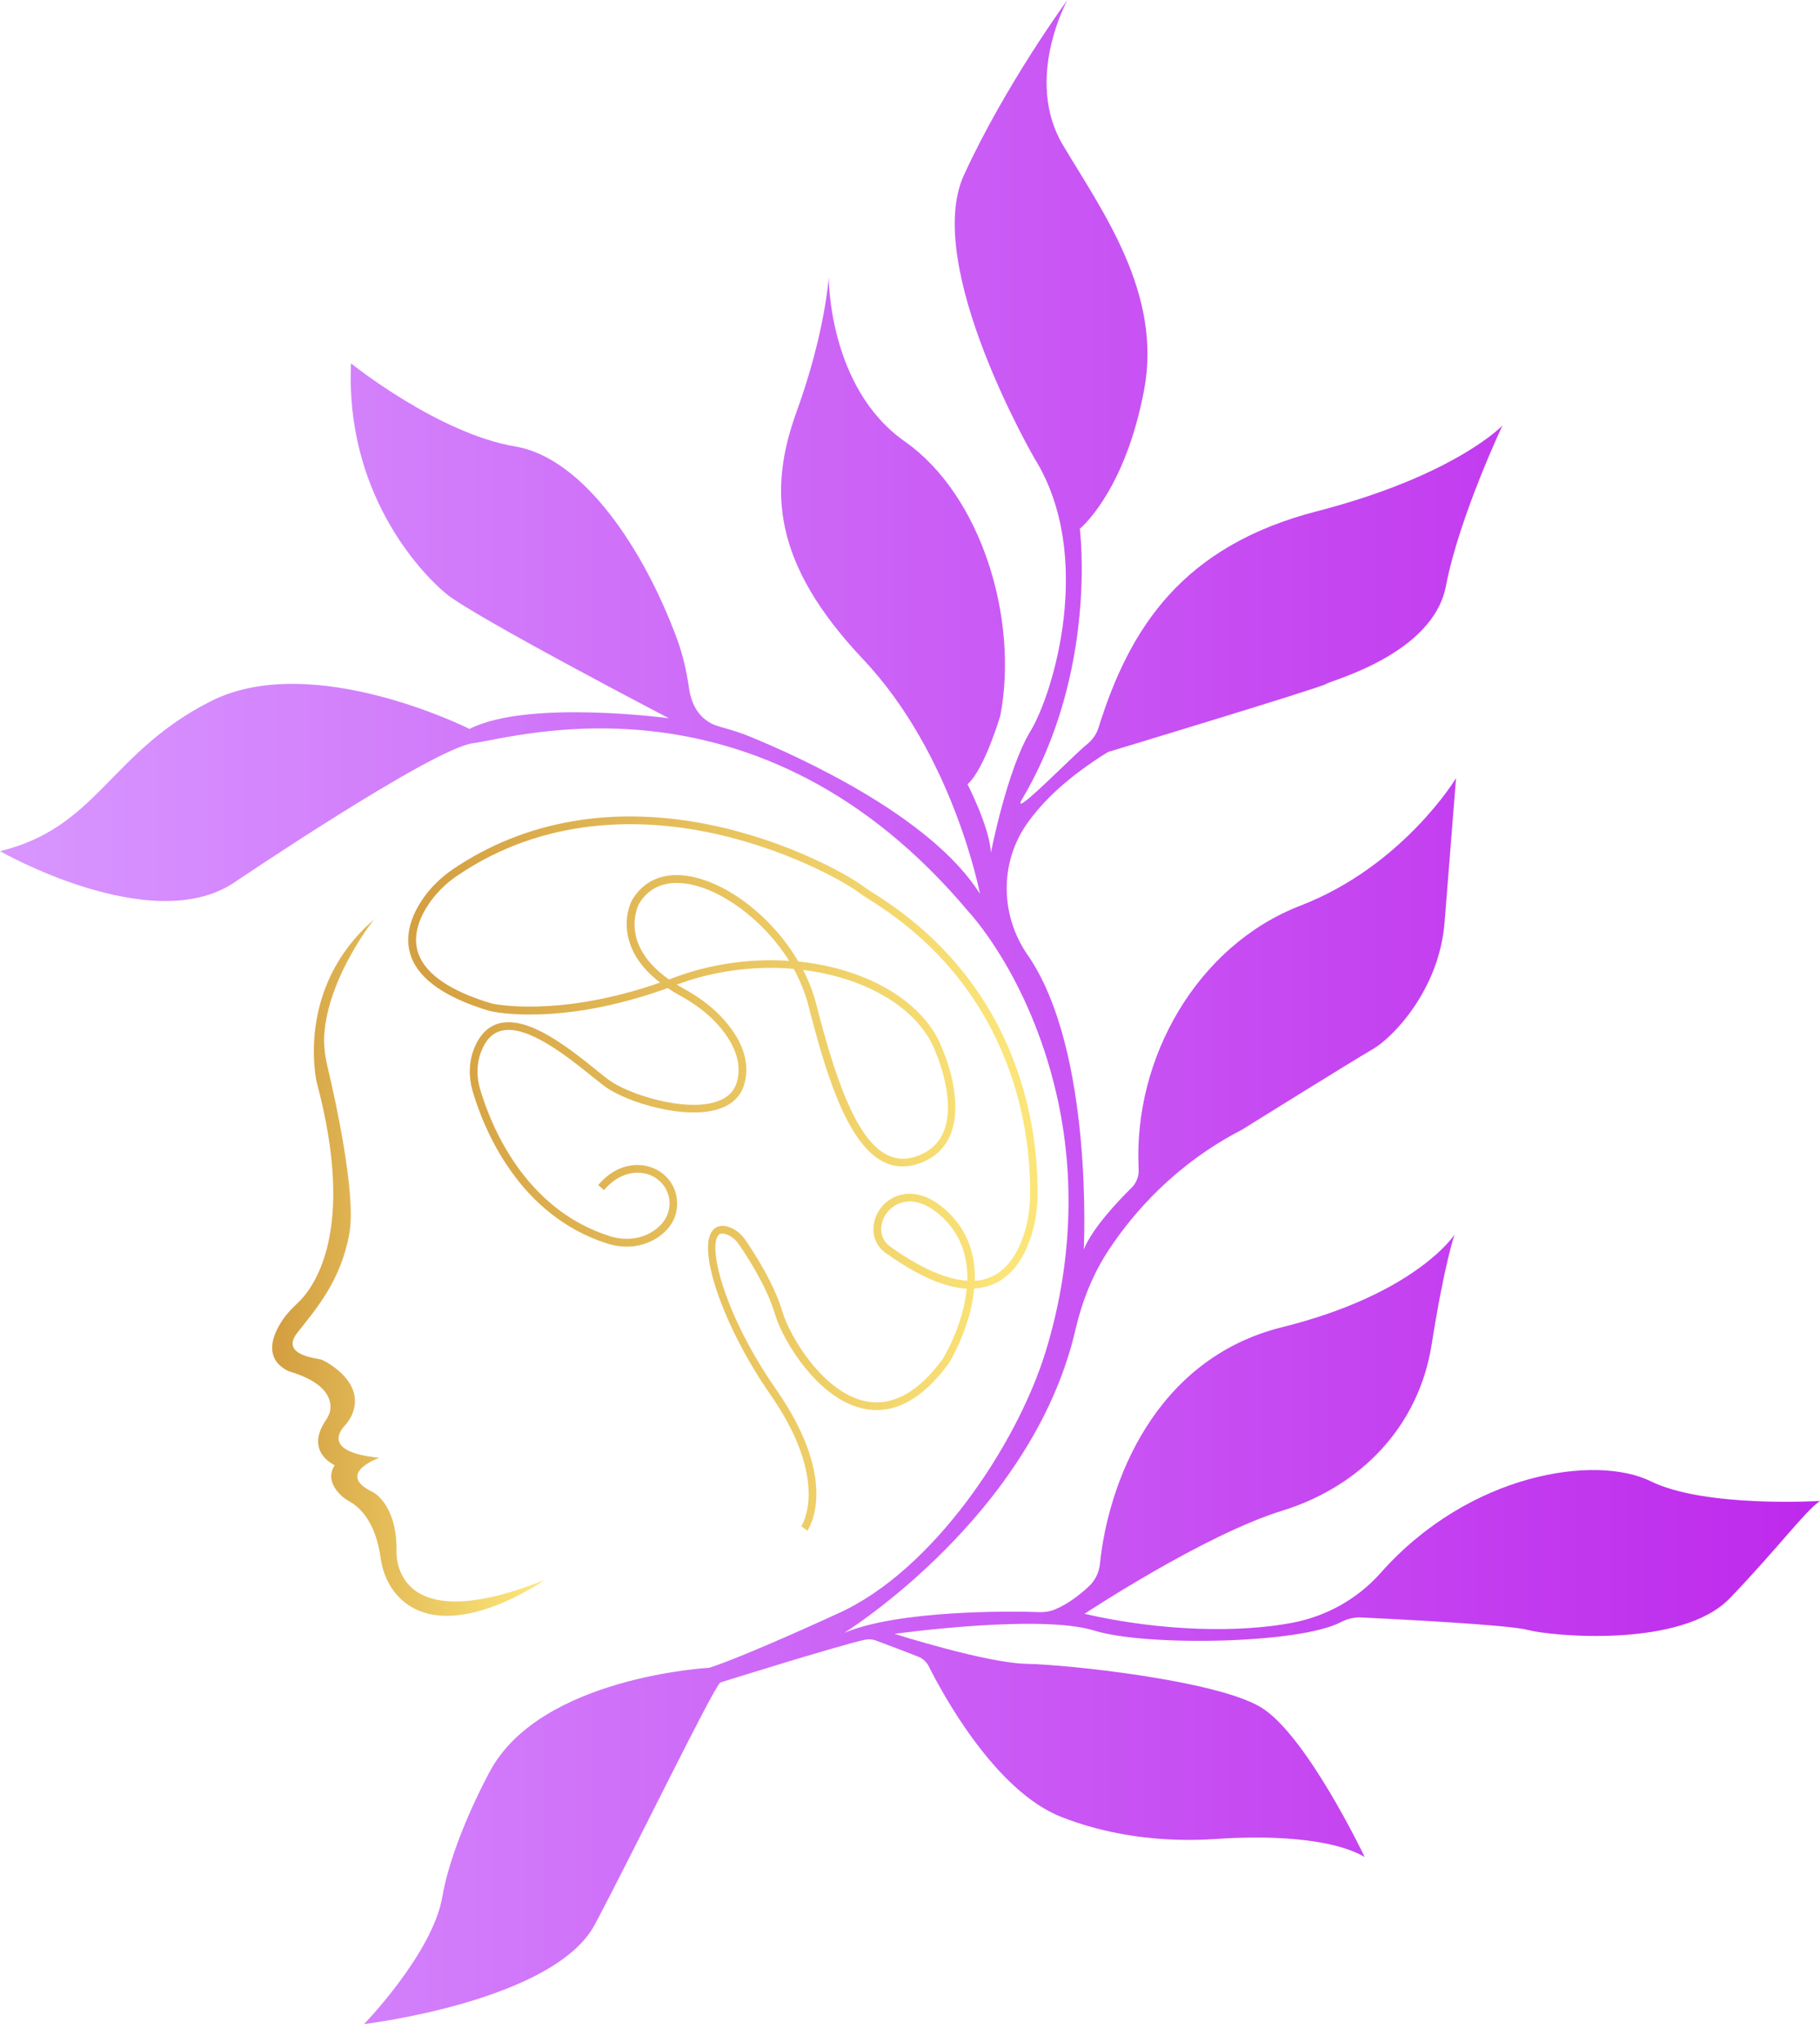 <svg width="82" height="92" viewBox="0 0 82 92" fill="none" xmlns="http://www.w3.org/2000/svg">
<path d="M46.065 35.98C45.436 37.044 48.328 34.052 48.979 33.532C49.221 33.337 49.402 33.079 49.495 32.785C50.91 28.233 53.315 24.589 59.334 23.036C65.548 21.43 67.693 19.173 67.693 19.173C67.693 19.173 65.737 23.312 65.146 26.404C64.556 29.495 59.928 30.666 59.739 30.819C59.551 30.971 49.921 33.882 49.921 33.882C48.125 34.993 46.976 36.1 46.261 37.126C45.03 38.895 45.069 41.251 46.297 43.023C49.292 47.342 48.829 56.292 48.829 56.292C49.231 55.319 50.38 54.109 50.974 53.526C51.198 53.306 51.319 53.002 51.302 52.691C51.042 47.653 53.962 42.591 58.59 40.805C63.218 39.018 65.601 35.063 65.601 35.063C65.601 35.063 65.306 38.781 65.086 41.558C64.844 44.601 62.749 46.755 61.856 47.268C60.963 47.781 55.944 50.908 55.944 50.908C52.956 52.45 51.06 54.644 49.961 56.306C49.238 57.396 48.755 58.62 48.459 59.893C46.521 68.309 38.033 73.573 38.033 73.573C40.474 72.536 45.589 72.586 46.812 72.635C47.058 72.646 47.303 72.607 47.531 72.515C48.132 72.267 48.687 71.822 49.057 71.478C49.345 71.21 49.519 70.845 49.559 70.453C49.928 66.82 52.017 61.227 57.765 59.798C63.816 58.294 65.534 55.627 65.534 55.627C65.534 55.627 65.086 56.893 64.502 60.583C63.919 64.272 61.304 66.975 57.765 68.068C54.226 69.161 48.861 72.713 48.861 72.713C52.44 73.53 55.922 73.555 58.224 73.116C59.761 72.823 61.166 72.041 62.201 70.873C66.217 66.342 71.908 65.528 74.37 66.738C76.831 67.948 82 67.626 82 67.626C81.278 68.139 80.143 69.71 77.945 72.002C75.746 74.294 69.831 73.71 68.835 73.438C68.013 73.212 63.03 72.957 61.322 72.876C61.002 72.862 60.689 72.943 60.404 73.091C58.516 74.075 51.6 74.184 49.313 73.47C46.848 72.702 40.306 73.615 40.306 73.615C40.306 73.615 44.426 74.931 46.265 74.966C48.104 75.002 54.72 75.699 56.78 76.905C58.839 78.111 61.486 83.668 61.486 83.668C59.647 82.607 56.008 82.791 55.271 82.827C54.535 82.862 51.337 83.23 47.844 81.875C44.831 80.708 42.444 76.272 41.847 75.079C41.747 74.878 41.576 74.722 41.366 74.641C40.861 74.439 39.915 74.085 39.474 73.919C39.303 73.856 39.118 73.845 38.94 73.884C37.56 74.206 32.456 75.805 32.456 75.805C32.146 76.024 28.646 83.226 26.807 86.7C24.968 90.174 16.402 91.196 16.402 91.196C16.402 91.196 19.49 88.016 19.931 85.455C20.372 82.894 22.065 79.823 22.065 79.823C24.345 75.546 31.958 75.143 31.958 75.143C33.647 74.595 37.731 72.706 37.731 72.706C42.032 70.792 45.831 65.076 47.115 60.887C48.274 57.102 48.484 53.08 47.584 49.228C46.343 43.918 43.629 41.067 43.629 41.067C34.22 29.867 23.253 33.235 21.315 33.486C19.476 33.723 10.508 39.793 10.508 39.793C6.773 42.227 0 38.35 0 38.35C4.407 37.282 4.944 33.886 9.515 31.586C14.086 29.287 21.154 32.842 21.154 32.842C23.762 31.505 30.133 32.361 30.133 32.361C30.133 32.361 21.315 27.762 20.095 26.747C18.874 25.732 15.552 22.148 15.815 16.372C15.815 16.372 19.732 19.53 23.221 20.118C26.305 20.638 29.034 24.798 30.51 28.806C30.773 29.524 30.937 30.27 31.047 31.027C31.136 31.629 31.435 32.464 32.409 32.736C32.861 32.863 33.313 32.994 33.747 33.171C36.034 34.105 41.968 36.793 44.152 40.274C44.152 40.274 42.967 34.023 38.887 29.704C34.807 25.385 34.608 22.077 35.892 18.544C37.176 15.009 37.34 12.491 37.34 12.491C37.34 12.491 37.308 17.465 40.762 19.888C44.216 22.311 45.895 27.872 45.073 32.227C45.073 32.227 44.369 34.646 43.593 35.336C43.593 35.336 44.582 37.267 44.646 38.413C44.646 38.413 45.372 34.681 46.425 32.948C47.478 31.215 49.32 25.028 46.624 20.677C46.624 20.677 41.555 11.971 43.433 7.882C45.311 3.792 48.093 0 48.093 0C48.093 0 46.119 3.566 47.894 6.544C49.672 9.523 52.369 13.22 51.547 17.574C50.725 21.925 48.883 23.627 48.651 23.825C48.651 23.825 49.473 30.207 46.065 35.983V35.98Z" fill="url(#paint0_linear_54_363)"/>
<path d="M16.883 41.383C16.883 41.383 14.852 43.901 14.621 46.494C14.574 47.01 14.628 47.529 14.75 48.034C15.079 49.421 16.056 53.774 15.744 55.556C15.371 57.689 14.231 58.991 13.404 60.037C12.576 61.082 14.333 61.193 14.506 61.267C14.665 61.335 16.52 62.274 15.845 63.771C15.767 63.945 15.652 64.102 15.523 64.244C15.232 64.564 14.682 65.446 17.09 65.681C17.09 65.681 15.055 66.403 16.815 67.235C16.815 67.235 17.883 67.786 17.866 69.842C17.866 69.842 17.538 73.971 24.523 71.197C24.523 71.197 20.44 74.07 18.158 72.132C17.599 71.656 17.253 70.951 17.151 70.205C17.049 69.458 16.744 68.224 15.757 67.655C15.632 67.58 15.506 67.505 15.398 67.406C15.113 67.142 14.689 66.613 15.082 66.015C15.082 66.015 13.699 65.418 14.692 63.974C14.801 63.814 14.879 63.632 14.889 63.437C14.909 62.989 14.655 62.281 13.071 61.801C13.071 61.801 11.566 61.328 12.661 59.581C12.861 59.261 13.112 58.984 13.387 58.731C14.099 58.077 16.086 55.556 14.272 48.773C14.272 48.773 13.254 44.506 16.886 41.397L16.883 41.383Z" fill="url(#paint1_linear_54_363)"/>
<path d="M36.384 68.972L36.103 68.769C36.117 68.748 37.438 66.75 34.695 62.812C32.643 59.861 31.403 56.356 32.093 55.457C32.194 55.322 32.439 55.123 32.905 55.307C33.168 55.411 33.399 55.603 33.578 55.862C33.956 56.41 34.881 57.824 35.263 59.132C35.568 60.167 37.091 62.794 39.067 63.146C40.248 63.355 41.397 62.709 42.479 61.223C42.489 61.205 43.397 59.74 43.554 58.062C42.265 57.991 40.91 57.16 39.925 56.47C39.501 56.175 39.298 55.709 39.365 55.194C39.442 54.597 39.862 54.081 40.437 53.879C40.853 53.729 41.708 53.633 42.738 54.636C43.67 55.542 43.95 56.651 43.922 57.707C44.104 57.696 44.283 57.664 44.455 57.608C45.169 57.38 45.712 56.765 46.073 55.784C46.283 55.208 46.399 54.575 46.409 53.9C46.455 51.266 45.842 44.693 39.197 40.548C39.001 40.424 38.811 40.3 38.636 40.172C37.995 39.706 35.389 38.22 31.953 37.509C28.982 36.894 24.6 36.734 20.599 39.457C20.064 39.82 19.626 40.264 19.289 40.772C18.928 41.323 18.557 42.151 18.851 42.969C19.188 43.904 20.302 44.661 22.165 45.216C22.186 45.219 25.132 45.88 29.742 44.27C29.01 43.708 28.541 43.076 28.341 42.379C28.047 41.359 28.457 40.594 28.474 40.562C28.975 39.695 29.854 39.304 30.951 39.461C32.054 39.617 33.319 40.31 34.415 41.359C35.035 41.952 35.561 42.621 35.97 43.321C37.161 43.442 38.307 43.74 39.323 44.213C40.896 44.946 42.013 46.033 42.468 47.285C42.503 47.363 43.456 49.528 42.833 51.095C42.594 51.692 42.157 52.126 41.533 52.375C40.91 52.627 40.321 52.613 39.782 52.336C38.132 51.486 37.179 48.255 36.419 45.29C36.272 44.718 36.044 44.171 35.76 43.652C34.016 43.499 32.173 43.737 30.495 44.362C30.604 44.43 30.716 44.494 30.832 44.558C31.49 44.921 32.051 45.344 32.499 45.816C33.445 46.819 33.806 47.857 33.543 48.82C33.396 49.364 33.017 49.748 32.425 49.954C30.916 50.477 28.218 49.684 27.203 48.916C27.045 48.795 26.859 48.646 26.656 48.483C25.563 47.604 23.731 46.133 22.572 46.446C22.176 46.552 21.881 46.861 21.675 47.388C21.479 47.896 21.461 48.486 21.626 49.055C22.092 50.644 23.598 54.476 27.486 55.699C28.239 55.937 29.024 55.809 29.584 55.357C29.956 55.059 30.152 54.689 30.166 54.263C30.183 53.679 29.837 53.16 29.28 52.94C28.74 52.727 27.914 52.794 27.213 53.623L26.95 53.395C27.767 52.428 28.751 52.361 29.402 52.617C30.096 52.89 30.53 53.541 30.509 54.277C30.492 54.813 30.254 55.268 29.798 55.635C29.147 56.157 28.243 56.306 27.385 56.036C23.335 54.764 21.776 50.804 21.293 49.158C21.104 48.514 21.125 47.843 21.353 47.263C21.598 46.638 21.976 46.25 22.48 46.111C23.808 45.752 25.647 47.231 26.866 48.212C27.069 48.376 27.252 48.522 27.406 48.639C28.26 49.286 30.856 50.132 32.31 49.627C32.79 49.46 33.091 49.161 33.207 48.731C33.494 47.672 32.842 46.698 32.247 46.065C31.826 45.617 31.294 45.219 30.663 44.871C30.457 44.757 30.264 44.64 30.082 44.519C25.241 46.268 22.2 45.585 22.071 45.553C20.088 44.963 18.893 44.135 18.519 43.09C18.249 42.333 18.414 41.465 18.995 40.58C19.356 40.033 19.829 39.56 20.4 39.169C23.647 36.962 27.661 36.268 32.016 37.168C35.511 37.889 38.174 39.411 38.829 39.887C38.997 40.008 39.179 40.132 39.368 40.25C46.164 44.487 46.791 51.209 46.745 53.903C46.735 54.618 46.612 55.29 46.388 55.901C45.989 56.989 45.369 57.675 44.549 57.934C44.336 58.002 44.115 58.041 43.891 58.055C43.73 59.843 42.77 61.39 42.756 61.415C41.582 63.028 40.321 63.722 38.997 63.487C37.816 63.277 36.864 62.357 36.272 61.624C35.568 60.753 35.088 59.794 34.923 59.228C34.555 57.97 33.655 56.594 33.287 56.061C33.147 55.858 32.968 55.709 32.772 55.631C32.474 55.514 32.387 55.627 32.355 55.667C31.893 56.267 32.695 59.342 34.969 62.602C37.865 66.764 36.436 68.879 36.377 68.965L36.384 68.972ZM40.987 54.135C40.84 54.135 40.692 54.159 40.552 54.209C40.107 54.365 39.771 54.781 39.712 55.24C39.684 55.464 39.698 55.88 40.125 56.178C40.685 56.569 42.192 57.622 43.582 57.703C43.61 56.729 43.351 55.713 42.503 54.885C41.995 54.39 41.47 54.131 40.987 54.131V54.135ZM36.184 43.701C36.44 44.195 36.633 44.7 36.766 45.209C37.564 48.308 38.5 51.284 39.95 52.026C40.402 52.258 40.882 52.268 41.417 52.051C41.95 51.838 42.321 51.472 42.525 50.967C43.092 49.542 42.171 47.441 42.16 47.423C41.733 46.25 40.678 45.23 39.19 44.537C38.275 44.11 37.252 43.833 36.184 43.701ZM30.499 39.781C29.9 39.781 29.22 39.983 28.782 40.74C28.782 40.74 28.428 41.416 28.681 42.294C28.877 42.965 29.367 43.584 30.142 44.132C30.204 44.11 30.268 44.085 30.331 44.06C31.991 43.431 33.813 43.175 35.554 43.292C34.373 41.398 32.429 40.026 30.909 39.812C30.779 39.795 30.639 39.784 30.495 39.784L30.499 39.781Z" fill="url(#paint2_linear_54_363)"/>
<defs>
<linearGradient id="paint0_linear_54_363" x1="0" y1="45.598" x2="82" y2="45.598" gradientUnits="userSpaceOnUse">
<stop stop-color="#D896FF"/>
<stop offset="1" stop-color="#BE29EC"/>
</linearGradient>
<linearGradient id="paint1_linear_54_363" x1="26.734" y1="57.093" x2="12.262" y2="57.093" gradientUnits="userSpaceOnUse">
<stop offset="0.193" stop-color="#FBE579"/>
<stop offset="0.97" stop-color="#D4A042"/>
</linearGradient>
<linearGradient id="paint2_linear_54_363" x1="51.86" y1="52.879" x2="18.392" y2="52.879" gradientUnits="userSpaceOnUse">
<stop offset="0.193" stop-color="#FBE579"/>
<stop offset="0.97" stop-color="#D4A042"/>
</linearGradient>
</defs>
</svg>
